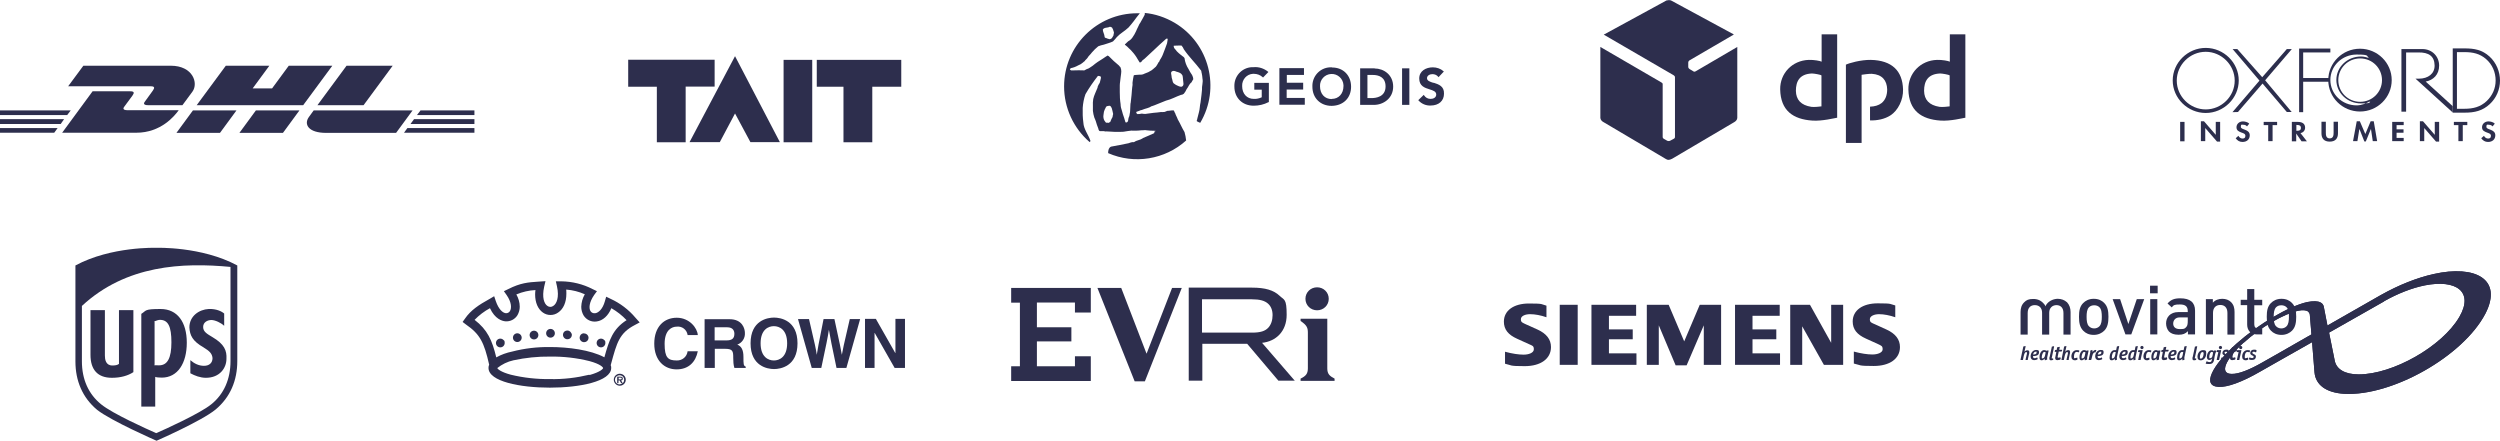 <?xml version="1.0" encoding="UTF-8"?> <svg xmlns="http://www.w3.org/2000/svg" id="Layer_2" data-name="Layer 2" version="1.1" viewBox="0 0 1544.5 272.2"><defs><style> .cls-1 { fill: #2d2e4d; } .cls-1, .cls-2, .cls-3 { stroke-width: 0px; } .cls-2, .cls-3 { fill: #2c2e4d; } .cls-3 { fill-rule: evenodd; } </style></defs><g><g><path class="cls-1" d="M51.5,40.6l-9.4,12.7h51c2.6,0,2.5,1,1.3,2.7-1.3,1.7-3.4,4.8-4.7,6.5-.7.9-1.9,2.5,2.1,2.5h20.9s3.4-4.6,6.2-8.4c3.8-5.2.3-16-13.4-16h-54Z"></path><path class="cls-1" d="M38.4,82l18.8-25.6h23.3c2.6,0,2.5,1,1.3,2.7-1.3,1.7-3.5,4.7-4.8,6.5-.7.9-1.9,2.5,2.1,2.5h31.3c-2.6,3.6-11,13.9-26.2,13.9h-45.9Z"></path><path class="cls-1" d="M146.1,68.2l-10.2,13.9h-26.9s10.2-13.9,10.2-13.9h26.9Z"></path></g><polygon class="cls-1" points="187.3 65 121.5 65 139.5 40.6 166.4 40.6 156.1 54.6 168.1 54.6 178.4 40.6 205.3 40.6 187.3 65"></polygon><path class="cls-1" d="M185,68.2l-10.2,13.9h-26.9s10.2-13.9,10.2-13.9h26.9Z"></path><polygon class="cls-1" points="0 73.6 39.6 73.6 37.5 76.6 0 76.6 0 73.6"></polygon><polygon class="cls-1" points="0 68.2 43.7 68.2 41.5 71.1 0 71.1 0 68.2"></polygon><polygon class="cls-1" points="0 79.1 35.6 79.1 33.5 82 0 82 0 79.1"></polygon><polygon class="cls-1" points="293.1 76.6 253.6 76.6 255.8 73.6 293.1 73.6 293.1 76.6"></polygon><polygon class="cls-1" points="293.1 82 249.6 82 251.7 79.1 293.1 79.1 293.1 82"></polygon><polygon class="cls-1" points="259.8 68.2 293.1 68.2 293.1 71.1 257.6 71.1 259.8 68.2"></polygon><g><path class="cls-1" d="M242.6,40.6l-18,24.4h-28.5s18-24.4,18-24.4h28.5Z"></path><path class="cls-1" d="M193.8,68.2s-2,2.7-2.9,4c-3.4,4.6-.4,9.9,10.6,9.9h43.2l10.2-13.9h-61.1Z"></path></g></g><path class="cls-1" d="M484.1,87.9h17.7v-50.9h-17.7v50.9ZM388.1,37v16.6h17.7v34.3h17.8v-34.4h17.9v-16.6h-53.5ZM504.6,37v16.6h16.5v34.3h0s17.8,0,17.8,0v-34.3h17.9v-16.6h-52.2ZM454.1,34.7l-28.1,53.1h18.7l9.4-17.7,9.5,17.7h18.2l-27.7-53.1Z"></path><g><path class="cls-2" d="M725.7,43.9h.2c.8.5,1.7.5,2.5.9,1,.3,1.8,1.1,2.2,2,.2.8.2,1.8.3,2.6,0,1.3,1,3.6-1,4.2-1,0-2-.4-2.9-.9-.5-.2-.9-.5-1.3-.8-1.5-.7-1.2-2.5-1.8-3.8,0-.9-.3-1.8-.4-2.7,0-.4,0-.8.3-1.1.5-.5,1.3-.6,1.9-.4M687.5,72c-.6,1-1.1,2-1.5,3.1,0,.3-.3.3-.5.4-.2.3-.5.4-.8.4-.5-.3-1.1.2-1.6-.3-.6-.7-1.1-1.5-1.3-2.4-.4-1.4.1-2.7.2-4.1.2-.9.6-1.6,1-2.4.2-.4.3-.8.7-1,.2-.2.4-.1.6-.2.6,0,1.3-.5,1.9.2.1.4.4.5.6,1,.4,1.2.6,2.4.9,3.7,0,.5-.3,1-.4,1.6M685.4,16.6c.5-.3,1.1.3,1.6.4.5.7.8,1.6,1,2.4.5.8-.1,1.6-.1,2.5-.3.6-.7,1.2-1,1.7-.6.3-1.1.9-1.8.5-.2,0-.7-.2-.8-.2-.6-.5-1.9-.2-1.9-1.3-.1-1.5-1-2.7-1.1-4.3.8-1.5,2.9-1,4.2-1.7M707.3,8.6c0,.3-.2.6-.3.9-.7,1.2-1.3,2.5-2,3.6-.3.6-.7,1.3-1.1,1.8-.1.5-1.6,3.1-2,4.3-.6,1.4-1.4,2.7-2.3,4-.7,1-1.6,1.8-2.6,2.3-.6.6-1.3,1.3-2,1.9-.2.3.2.4.3.5.8.6,1.6,1.3,2.2,2,.6.5,1.2,1.1,1.7,1.7.7.7,1.4,1.6,2,2.4.6.8,1.1,1.6,1.6,2.5.4.7.9,1.4,1.3,2.1.8.1,1.3-.7,1.6-1.2,1-.7,1.9-1.5,2.8-2.4,3.8-3.4,7-6.7,10.8-10,.5-.5,1-1,1.7-1.3.2.2.4.4.4.7-.1.8-.3,1.7-.4,2.4-.8,2.4-1.7,4.5-2.6,6.9-.2.6-.5,1.1-.8,1.7-.3.4-.5.8-.7,1.2-.4.4-.5,1.1-.8,1.6-.5.2-.5.8-.9,1.3-.3.6-.7,1.1-1.1,1.7-.7.7-2.6,2.2-2.6,2.2-1.4.9-2.8,1.6-4.4,2.1-.5.3-1.1.5-1.7.6-1.3,0-2.3.1-3.7.2-.4.1-1.2,0-1.3.4-.3,1.3-.5,2.7-.7,4.1,0,.5-.1,1,0,1.6-.2,1.1-.3,2.3-.4,3.4,0,.3-.4,5.2-.7,7.2-.1.3,0,.8-.2,1.1,0,1.4-.2,2.9-.2,4.2,0,1.3-.4,2.3-.5,3.4-.5,1-.7,2-.8,3.1-.2.3-.4.7-.8.8-.2,0-.3.1-.5.1-.3-.1-.3-.3-.4-.5-.4-1.6-1-3.2-1.5-4.7-.2-.5-.3-1.2-.5-1.8-.5-1.4-.9-2.9-.9-4.4-.4-2.4-.5-4.9-.5-7.3,0-1.4,0-2.9,0-4.3,0-1.4.4-3.1.5-4.7.1-1.6.7-3.6.3-5.2-.1-.7-.3-.6-.3-1,0-.4-.7-.7-1-1.3-2.2-1.8-4.3-3.7-6.3-5.8-.3-.1-.5-.3-.7-.4-1,.5-1.9,1.3-2.9,1.9-2.2,1.3-4.3,2.7-6.3,4.4-1.2.7-2.3,1.8-3.7,2.1-.5.3-1,.5-1.5.8-2.3-.1-4.6-.1-6.9,0-.4,0-.9,0-1.3,0-.3-.2-.5-.3-.7-.5,0-.4.3-.7.6-.9,1.6-.3,3.1-.9,4.5-1.7,1.1-.4,2.1-1,3-1.8.3-.3.6-.6,1-.8.4-.8,1.3-1.3,1.8-2.1.7-1.3,1.8-2,2.6-3.2,1.2-1.4,2.5-2.7,4-3.9,1.1-.4,2.2-.8,3.4-1,1.9-.7,3.9-1.1,5.7-2,.9-.8,1.6-1.8,2.4-2.7,2.1-2.3,4.8-3.6,7.2-5.9,1.1-1.2,2.3-2.7,3.3-4,.9-1.3,2.4-3.2,3.7-4.8h-1.6c-24.9,0-45.2,20.2-45.2,45.2,0,13.2,5.8,25.8,15.8,34.4.3-.3.5-.6.5-.7-1.3-4-4.2-7.2-4.4-11.4-.4-3-.5-6-.4-9,.2-2.9.7-5.7,1.7-8.5,2.3-4,4.9-7.7,7.7-11.3h.2c.5,0,1,.1,1.5.4.2.2,0,.5.2.7,0,0-.2,1-.3,1.3,0,.4-.4,1.3-.5,1.9-.5.7-1,1.6-1.3,2.5v.4c-.9,2.4-2.2,4.7-2.7,7.1-.2,1.4-.3,2.9-.2,4.3,0,1,0,2,0,3,.2,1.4.4,2.8.9,4.2.4.7.5,1.3.9,2.2.4,1.5.9,2.9,1.5,4.4.1.3.2,1.5,1,1.7.8,0,1.5,0,2.3,0,.7.2,1.4.3,2.1.2,3.4.3,6.8.4,10.2.2,1.6-.3,3.1-.5,4.8-.7,1.3.1,2.6,0,4,0,.8-.1,1.6-.2,2.3-.2,1,.1,2.3-.3,3.2,0,1.6.2,3.2.3,4.8.3s.2.3.2.4c-.5.2,0,.7-.4,1.1-2.3,1.1-4.6,2-6.9,3l-.2.2c-1.6,1.1-3.6,1.1-5.1,2.2-.4.2-.9.2-1.3.1-.8.2-1.6.4-2.3.7-3.6.7-7.2,1.5-10.8,2.1-.1,0-.9.5-1.1,1-.2.1-.1.4-.3.5-.3.8-.4,1.7-.4,2.5,16.2,7.1,35.1,4,48.2-7.8-.2-1.8-.5-3.5-1-5.2-1.6-2.6-2.6-5.2-4.2-7.9-.4-1.3-1.2-2.4-1.6-3.8-.4-.4-.5-1.3-.9-1.7-1.3-.1-2.6.3-4,.3-.5.3-1.2.5-1.8.7-.6-.1-1.3.2-1.9,0-1.2.2-4.2.5-4.6.5-1.3.2-2.6.3-3.8.5-.5,0-.8.2-1.5.2-.7,0-1.4-.1-2.1-.2-.9.2-1.8.3-2.7.3-.2-.2-.6-.4-.6-.7s-.3-.5,0-.7c.9-.2,1.6-.7,2.4-.9.2-.2,1.3-.2,1.3-.4,1.9-.8,4-1,5.7-2.2.5,0,1-.4,1.6-.5,2.5-.9,4.7-2,7.2-2.9,3.4-.8,6.2-2.5,9.4-3.6.6,0,1.2-.3,1.7-.7.7-.9,1.3-1.8,1.7-2.8,1.1-1.3,1.5-3.1,3-4.2.4-.6.6-1.3,1.1-1.9,0-.9-.3-1.8-.7-2.6-.8-1.2-1.6-2.4-2.2-3.7-1.3-2-2.2-4.3-2.5-6.8-.5-.9-1.5-1.2-2.2-2h-.1c-.5-.4-.9-.7-1.3-1.1-.8-.7-1.5-1.4-2.1-2.3-.6-.5-1-1.3-1-2.2,1.2-.2,2.3,0,3.4-.2.5.2,1-.1,1.5.1.6.7,1.1,1.5,1.4,2.3,3.2,4.7,7.1,8.4,10.4,12.8.6.4.3,1.3.6,1.8.3,1.2.4,2.4.5,3.5.5,2.4-.5,4.5-.3,6.9,0,0-.5,5.4-.9,7.8-.5,2-.4,4.1-1,6.1-.3,1.3-.7,2.6-1,3.9.1.5-.5.9-.3,1.6.7.4,1.3.7,2.1,1,12.7-21.4,5.6-49.1-15.8-61.8-5.8-3.4-12.1-5.5-18.5-6.1"></path><path class="cls-2" d="M885.6,51.2c-2.2-.7-4-1.3-4-2.9s1.7-2.5,3.3-2.5c1.4,0,2.7.5,3.6,1.6l.2.3,3.3-3.5-.2-.2c-1.8-1.6-4.2-2.4-6.6-2.4-4.2,0-8.4,2.2-8.4,6.9s3.5,5.8,6.4,6.7c2.2.7,4.1,1.3,4.1,3.2s-1.8,2.7-3.5,2.7-3.1-.8-4-2.2l-.2-.3-3.4,3.3.2.2c1.9,2.1,4.6,3.2,7.4,3.1,5.1,0,8.3-2.9,8.3-7.3.2-4.7-3.4-5.8-6.4-6.8M866.2,64.8h4.5v-22.6h-4.5v22.6ZM847.4,60.6h-2.6v-14.3h3.3c3.6,0,7.9,1.3,7.9,7.1,0,6.5-6,7.2-8.6,7.2M849.3,42.2h-9v22.6h8.5c5.8,0,11.9-4,11.9-11.3s-5.8-11.2-11.5-11.2M822.7,61.2c-4.3,0-7.2-3.2-7.2-7.9-.2-4,2.9-7.4,6.9-7.6,4-.2,7.4,2.9,7.6,6.9v.6c0,4.7-3,7.9-7.2,7.9M823,41.6h-.3c-6.3-.3-11.6,4.6-11.9,10.9v1.1c0,6.9,4.9,11.8,11.9,11.8,7.2-.1,12-4.9,12-11.8s-4.7-11.9-11.7-11.9M795,55.3h10.1v-4.2h-10.1v-4.8h10.6v-4.2h-15.2v22.6h15.7v-4.2h-11.2v-5.2ZM775,55.4h4.5v4.7c-1.5.7-3.2,1.1-4.9,1-4.3,0-7.2-3.2-7.2-7.9-.2-4,2.8-7.4,6.7-7.6h.5c2,0,4,.7,5.5,2.1l.2.2,3.3-3.4-.2-.2c-2.5-2-5.7-3.1-8.9-2.8-6.3-.3-11.6,4.6-11.9,10.9v1.1c0,6.9,4.9,11.8,11.9,11.8,3.2,0,6.3-.7,9.2-2.2h.2v-11.9h-9v4.1h0Z"></path></g><g><polygon class="cls-2" points="1439.7 32.4 1439.7 30 1420.4 30 1420.4 69.3 1422.9 69.3 1422.9 50.5 1439 50.5 1439 48.2 1422.9 48.2 1422.9 32.4 1439.7 32.4"></polygon><g><path class="cls-3" d="M1362.7,29.6c-11.1,0-20.4,9.1-20.4,20.1s9.3,20.1,20.4,20.1,20.4-9.1,20.4-20.1-9.3-20.1-20.4-20.1M1362.7,32c9.7,0,17.9,8.1,17.9,17.8s-8.1,17.8-17.9,17.8-17.9-8.1-17.9-17.8,8.1-17.8,17.9-17.8"></path><path class="cls-3" d="M1515.3,69.6h7.4c6.1,0,11-1.1,15.5-5.3,4.1-3.8,6.3-9.1,6.3-14.5s-2.2-11-6.5-14.9c-4.5-4.1-9.3-5-15.3-5h-7.4v39.8ZM1517.9,67.2v-35h4.7c5.1,0,9.4.9,13.3,4.3,3.9,3.4,5.9,8.2,5.9,13.2s-2,9.3-5.5,12.7c-3.9,3.7-8.4,4.8-13.8,4.8h-4.7Z"></path><path class="cls-2" d="M1496.5,30.3c6.1,0,10.4,4.6,10.4,10.2s-3.6,9-8.3,9.9l16.7,15.2v3.9l-23-20.9c.6,0,1.5,0,2.1,0,5.7,0,9.8-3.1,9.7-8.2-.1-5.7-3.6-8.1-10-8h-7.6v36.6h-2.9V30.3h12.7Z"></path><path class="cls-3" d="M1444.6,49.5c0-7.4,6-13.4,13.5-13.4s13.5,6,13.5,13.4-6,13.4-13.5,13.4-13.5-6-13.5-13.4M1464.3,62.5c-2.5,1.4-5.3,2.6-8.4,2.6-9,0-16.2-7-16.2-15.7s7.3-15.7,16.2-15.7,5.6,1.1,7.9,2.3c-1.6-.6-3.4-1.1-5.2-1.1-8.4,0-15.2,6.5-15.2,14.5s6.8,14.5,15.2,14.5,4.1-1,5.7-1.5M1438.4,49.5c0-10.7,8.8-19.4,19.6-19.4s19.6,8.7,19.6,19.4-8.8,19.4-19.6,19.4-19.6-8.7-19.6-19.4"></path><polygon class="cls-2" points="1395.9 49.8 1379.2 69.3 1382.6 69.2 1397.8 51.6 1412.8 69.2 1415.8 69.2 1399.4 49.6 1415.9 30.3 1412.8 30.3 1397.6 47.7 1382.2 30.3 1379.3 30.3 1395.9 49.8"></polygon><rect class="cls-2" x="1346.9" y="75.3" width="2.7" height="12"></rect><polygon class="cls-2" points="1359.7 87.2 1362.4 87.2 1362.4 79.1 1362.4 79.1 1369.7 87.5 1371.6 87.5 1371.6 75.3 1368.9 75.3 1368.9 83.3 1368.9 83.3 1361.6 74.9 1359.7 74.9 1359.7 87.2"></polygon><path class="cls-2" d="M1389.5,76.3c-.8-.8-2.5-1.3-3.8-1.3-2.3,0-4,1.6-4,3.6s1.3,2.6,3.1,3.3c1.1.4,2.4.7,2.4,2s-.7,1.7-1.8,1.7-2.1-.8-2.5-1.7l-1.7,1.5c1,1.4,2.3,2.3,4.2,2.3,2.8,0,4.5-1.7,4.5-4.1,0-4-5.5-3.2-5.5-5.2s.8-1.3,1.7-1.3,1.6.4,2.1,1l1.3-1.6Z"></path><polygon class="cls-2" points="1404 77.3 1406.8 77.3 1406.8 75.3 1398.5 75.3 1398.5 77.3 1401.3 77.3 1401.3 87.2 1404 87.2 1404 77.3"></polygon><path class="cls-3" d="M1421.3,82.2c1.8-.3,2.8-1.8,2.8-3.3,0-2.6-1.9-3.6-4.6-3.6h-3.6v12h2.7v-4.8h0l3.3,4.8h3.3l-3.9-5ZM1418.6,77.2h.4c1.4,0,2.5.3,2.5,1.8s-1,1.8-2.5,1.8h-.3v-3.6Z"></path><path class="cls-2" d="M1434.2,82.4c0,2.9,1.4,5.1,5.1,5.1s5.1-2.2,5.1-5.1v-7.2h-2.7v6.7c0,1.5-.1,3.6-2.4,3.6s-2.4-2.1-2.4-3.6v-6.7h-2.7v7.2Z"></path><polygon class="cls-2" points="1465.9 87.2 1468.6 87.2 1466.5 74.9 1464.6 74.9 1461.3 82.8 1457.9 74.9 1456 74.9 1453.7 87.2 1456.4 87.2 1457.6 79.8 1457.7 79.8 1460.7 87.4 1461.6 87.4 1464.7 79.8 1464.8 79.8 1465.9 87.2"></polygon><polygon class="cls-2" points="1485 77.3 1485 75.3 1477.9 75.3 1477.9 87.2 1485 87.2 1485 85.2 1480.6 85.2 1480.6 82 1484.9 82 1484.9 79.9 1480.6 79.9 1480.6 77.3 1485 77.3"></polygon><polygon class="cls-2" points="1495 87.2 1497.7 87.2 1497.7 79.1 1497.7 79.1 1505 87.5 1506.9 87.5 1506.9 75.3 1504.2 75.3 1504.2 83.3 1504.2 83.3 1496.9 74.9 1495 74.9 1495 87.2"></polygon><polygon class="cls-2" points="1521.5 77.3 1524.3 77.3 1524.3 75.3 1516 75.3 1516 77.3 1518.8 77.3 1518.8 87.2 1521.5 87.2 1521.5 77.3"></polygon><path class="cls-2" d="M1541.2,76.3c-.8-.8-2.5-1.3-3.8-1.3-2.3,0-4,1.6-4,3.6s1.3,2.6,3.1,3.3c1.1.4,2.4.7,2.4,2s-.7,1.7-1.8,1.7-2.1-.8-2.5-1.7l-1.7,1.5c1,1.4,2.3,2.3,4.2,2.3,2.8,0,4.5-1.7,4.5-4.1,0-4-5.5-3.2-5.5-5.2s.8-1.3,1.7-1.3,1.6.4,2.1,1l1.3-1.6Z"></path></g></g><g><path class="cls-1" d="M50.6,223.2c0,11.2,4.1,20.3,11.9,26.6,7.1,5.8,28.1,15.2,34,17.8,5.8-2.5,27.1-12.2,34-17.8,7.9-6.3,11.9-15.7,11.9-26.6v-58.3c-29.4-2.8-64.4-1.3-91.8,24.1v34.2ZM96.5,272.2s-27.9-12.2-36.5-19c-9.1-7.6-13.4-18-13.4-29.9v-59.3c22.1-11.9,50-10.9,50-10.9,0,0,27.9-1,50,10.9v59.1c0,11.9-4.3,22.3-13.4,29.9-8.6,7.1-36.5,19.3-36.5,19.3"></path><path class="cls-1" d="M69.2,233.4c5.3,0,9.9-1.3,13.2-3.5v-38.3h-8.9v33.2c-1,.8-2.3,1-4.1,1-4.1,0-4.6-3.8-4.6-6.1v-28.1h-8.9v27.6c0,9.4,4.6,14.2,13.2,14.2M95.8,198.4c.8-.3,2-.8,3-.8,5.1,0,7.1,4.1,7.1,13.9s-2.5,14.2-7.6,14.2-2.3-.3-2.8-.5v-26.9h.3ZM95.8,232.8c.8.3,2,.5,4.1.5,9.9,0,15.5-8.9,15.5-21.6s-5.8-20.8-16.2-20.8-8.6,1-11.9,3v57.3h8.6v-18.5ZM125.7,214.6c3.8,2.3,5.3,3.8,5.6,6.6,0,3-2,4.8-5.3,4.8s-6.1-1.5-8.4-3.5v8.1c2.8,1.5,6.1,2.8,9.6,2.8,8.6,0,12.7-6.1,12.7-11.7.3-5.1-1.3-9.1-8.6-13.4-3.3-2-5.8-3.3-5.8-6.3s2.8-4.3,5.1-4.3,6.1,1.8,7.9,3.6v-7.6c-1.5-1.3-4.8-3-9.6-2.8-5.8.3-11.9,4.3-11.9,11.4.3,4.8,1.8,8.4,8.9,12.4"></path></g><g><g><path class="cls-1" d="M382.9,237.5c-1.1,0-2.2-.6-2.7-1.7s-.3-2.3.5-3.1c.8-.8,2-1.1,3.1-.7,1.1.4,1.8,1.4,1.8,2.6,0,.7-.2,1.4-.7,1.9s-1.1.8-1.8.9h-.2M382.9,238.3c2,0,3.7-1.6,3.7-3.7,0-2-1.6-3.7-3.7-3.7-2,0-3.7,1.6-3.7,3.7,0,1,.4,1.9,1.1,2.6.7.7,1.6,1.1,2.6,1.1M383.7,235c.3,0,.6,0,.8-.3.2-.2.3-.5.3-.8,0-.8-.5-1.2-1.6-1.2h-1.9v4h.8v-1.7h.7l.9,1.7h1l-1-1.7ZM382.2,234.4v-1.1h.9c.4,0,1,0,1,.5s-.3.6-.8.6h-1.1Z"></path><path class="cls-1" d="M392.6,196.3c-4.2-5-9.5-9-15.4-11.7l-2.7-1.3-.8,2.8c-1.4,5-4,7.1-5.9,7.4-1.2.2-2.4-.3-3-1.3-1-1.7-1-5.2,2.3-10l1.7-2.3-2.7-1.3c-6-3.1-12.6-4.7-19.4-4.8h-3.3c0-.1.7,3.1.7,3.1,1.5,6.8-.2,10.8-2.3,12.1-1.1.8-2.5.8-3.6,0-2-1.3-3.5-5.2-2-11.9l.8-3.4-4.4.3c-6.3.4-11.1.8-18.6,4.6l-2.7,1.3,1.7,2.4c3.1,4.5,3.1,8,2.1,9.8-.5.9-1.5,1.5-2.6,1.4-1.9-.2-4.4-2.3-6.2-7.5l-1-3-2.7,1.6c-6.9,3.8-11.8,7.1-15.3,12.2l-1.5,2.1,2.1,1.6c8.7,6,11.2,11.1,14.3,24.8-.3.6-.4,1.3-.4,2,0,8.4,19.6,12.2,37.9,12.2s37.9-3.8,37.9-12.2c0-.6,0-1.1-.3-1.7l.3-1.1c3.5-12.8,5-18.7,14.6-23.7l3-1.6-2.7-3ZM364.1,231.5c-7.9,1.9-16.1,2.9-24.3,2.7-8.2.1-16.3-.8-24.2-2.7-6.3-1.7-8.1-3.5-8.4-4.1,2.9-2.3,6.3-4,10-4.8,7.4-1.6,15.1-2.4,22.7-2.3,8.2-.1,16.3.8,24.3,2.8,7,1.9,8.4,3.9,8.4,4.3s-1.6,2.4-8.4,4.3M373.3,220.7c-8.4-4.5-22.3-6.3-33.4-6.3-7.9-.1-15.8.8-23.5,2.8-3.4.7-6.8,1.9-9.8,3.6-2.6-10.7-5.4-17-13.4-23.2,2.8-2.9,6-5.3,9.5-7.2,3.1,6.7,7.5,7.9,9.4,8.1,3.1.3,6-1.2,7.6-3.8.9-1.6,1.4-3.4,1.4-5.2,0-2.7-.8-5.3-2.1-7.6,3.8-1.6,7.8-2.5,11.8-2.7-.1.9-.2,1.8-.2,2.7,0,5,1.7,9,4.8,11.2,2.8,2,6.6,2,9.4,0,3.3-2.2,5.1-6.4,5.1-11.6,0-.9,0-1.7-.1-2.6,4,.3,7.9,1.3,11.5,2.9-1.4,2.4-2.1,5-2.2,7.7,0,1.9.5,3.7,1.4,5.3,1.7,2.8,4.9,4.3,8.1,3.8,3.9-.5,7.2-3.6,9.1-8.2,3.5,2,6.7,4.5,9.4,7.4-8.5,5.4-10.8,12.4-13.7,22.9"></path><path class="cls-1" d="M340.1,203.2c-1.5,0-2.7,1.2-2.7,2.7,0,1.5,1.2,2.7,2.7,2.7,1.5,0,2.7-1.2,2.7-2.7,0-1.5-1.2-2.7-2.7-2.7"></path><path class="cls-1" d="M329.9,204.3c-1.5,0-2.7,1.2-2.7,2.7s1.2,2.7,2.7,2.7,2.7-1.2,2.7-2.7-1.2-2.7-2.7-2.7"></path><path class="cls-1" d="M350.5,204.2c-1.1,0-2.1.6-2.5,1.6-.4,1-.2,2.2.6,3,.8.8,1.9,1,3,.6,1-.4,1.7-1.4,1.7-2.5s-1.2-2.7-2.7-2.7"></path><path class="cls-1" d="M319.6,205.9c-1.5,0-2.7,1.2-2.7,2.7,0,1.5,1.2,2.7,2.7,2.7,1.5,0,2.7-1.2,2.7-2.7,0-.7-.3-1.4-.8-1.9-.5-.5-1.2-.8-1.9-.8"></path><path class="cls-1" d="M309.1,209.2c-1.5,0-2.7,1.2-2.7,2.7,0,1.5,1.2,2.7,2.7,2.7,1.5,0,2.7-1.2,2.7-2.7s-.3-1.4-.8-1.9c-.5-.5-1.2-.8-1.9-.8"></path><path class="cls-1" d="M360.8,205.9c-1.1,0-2.1.6-2.5,1.7-.4,1-.2,2.2.6,3,.8.8,1.9,1,3,.6,1-.4,1.7-1.4,1.7-2.5,0-.7-.3-1.4-.8-1.9-.5-.5-1.2-.8-1.9-.8"></path><path class="cls-1" d="M371.3,209.2c-1.5,0-2.7,1.2-2.7,2.7,0,1.5,1.2,2.7,2.7,2.7,1.5,0,2.7-1.2,2.7-2.7s-.3-1.4-.8-1.9c-.5-.5-1.2-.8-1.9-.8"></path><path class="cls-1" d="M424.8,206.9c-.5-3.2-3.4-5.5-6.7-5.1-3,0-7.5,2-7.5,10.6s2.1,10.3,7.5,10.3c3.4.1,6.3-2.3,6.7-5.7h6.3c-1.3,6.6-5.6,11.2-13.1,11.2s-13.8-5.4-13.8-15.9,6.1-16,13.9-16,12.7,6.3,13,10.7h-6.3Z"></path><path class="cls-1" d="M441.5,210.3v-8.1h7.8c3.7,0,4.4,2.4,4.4,4,0,3-1.6,4.1-4.9,4.1h-7.4ZM435.3,227.3h6.3v-11.8h6.5c4.7,0,4.9,1.6,4.9,5.7,0,2.1.1,4.1.7,6.1h7v-.8c-1.4-.5-1.4-1.6-1.4-6s-1.3-6.6-3.8-7.6c3-1.1,4.9-4,4.7-7.2,0-2.6-1.5-8.5-9.5-8.5h-15.4v30.2Z"></path><path class="cls-1" d="M469.9,212.1c0-8.5,4.8-10.6,8.2-10.6s8.2,2.1,8.2,10.6-4.8,10.6-8.2,10.6-8.2-2.1-8.2-10.6M463.7,212.1c0,14.2,10.5,15.9,14.5,15.9s14.5-1.7,14.5-15.9-10.5-15.9-14.5-15.9-14.5,1.7-14.5,15.9"></path><path class="cls-1" d="M493.1,197.1h6.7c3.9,16.6,4.3,18.6,4.8,22.1.5-3.1,1-6.3,4.2-22.1h6.7c3.6,16.6,3.9,18.1,4.6,22.1.5-2.8,1-5.5,4.9-22.1h6.4l-8.5,30.2h-6.1c-3.1-14.8-3.7-17.8-4.7-23.6h0c-.9,5.8-1.4,8-4.7,23.6h-5.9l-8.5-30.2Z"></path></g><polygon class="cls-1" points="553.2 197 559.1 197 559.1 227.3 552.7 227.3 540.4 205.7 540.3 205.7 540.3 227.3 534.4 227.3 534.4 197 541.1 197 553.1 218.1 553.2 218.1 553.2 197"></polygon></g><path class="cls-1" d="M820,227.6c0,3.4,1.4,4.7,4.5,6.3v1.4h-21v-1.4c3.1-1.5,4.5-2.9,4.5-6.3v-22c0-3-.5-4.6-4.5-7.3v-1.4h16.5v30.7ZM800,235.3l-20.3-23.5c8.6-.9,15.2-7.1,15.2-17.3s-1.5-9-4.4-11.8c-3.6-3.4-8.8-5-17-5h-39.1v57.5h8.4v-22.8h27.7l19.3,22.8h10.3ZM742.6,205.5v-20.6h30.7c5.1,0,8.1.9,10.1,2.7,1.8,1.6,2.8,4,2.8,7.1s-.9,5.9-2.7,7.8c-1.9,2-4.7,3-10,3h-30.9ZM708.4,218.4l15.7-40.5h6l-22.8,57.7h-6.3l-23-57.7h14.7l15.6,40.5ZM673.9,177.9v15.2h-9.8v-6.2h-23.5v15.3h21.3v8.7h-21.3v15.4h23.5v-6.2h9.8v15.3h-49.2v-9.1h5.4v-39.3h-5.4v-9.1h49.2ZM813.7,177.5c4,0,7.2,3.1,7.2,7.1s-3.2,7.1-7.2,7.1-7.2-3.1-7.2-7.1,3.2-7.1,7.2-7.1"></path><g><g><path class="cls-1" d="M1471,182.2c0,0-16,9.2-33.1,18.9-1.2-6.2-2.3-11.8-2.3-11.8-.3-1.1-.9-1.9-1.9-2.4-1.8-1-4.6-1-8.3-.3-11.5,2.6-30.1,13.6-43.7,25.7-15.2,13.6-21.5,26.1-11.2,26.7,5.5.4,14.7-3,25.8-9.4-.1,0,15.2-8.6,32.1-18.2.7,8.9,1.5,18.7,1.5,18.7.7,7.5,6.9,12.5,18.4,13.2,29.4,1.6,73.5-23.2,87.2-49.6,10.9-21.2-6.3-30.2-32-24.4-10.4,2.3-21.8,6.9-32.3,12.8M1386.2,211.7c10.4-9.5,24.9-17.9,33.6-19.7,2.8-.6,4.8-.4,6.1.4.6.6,1,1.2,1.1,2,0,0,.4,5.4,1,12.2-16.1,9.3-30.3,17.3-30.3,17.3-8,4.6-14.7,7.2-18.9,7.1-8,0-3.9-9.1,7.4-19.4M1472.9,186.1c8.3-4.7,17.2-8.2,25.2-9.8,19.2-3.8,30.4,3.8,21.3,19.5-10.7,18.3-41.1,35.5-62.2,35.5-8.7,0-13.8-3.3-14.8-8.5,0,0-1.9-9.6-3.5-17.3,17.6-10,34-19.3,34-19.3"></path><path class="cls-1" d="M1471,182.2c0,0-16,9.2-33.1,18.9-1.2-6.2-2.3-11.8-2.3-11.8-.3-1.1-.9-1.9-1.9-2.4-1.8-1-4.6-1-8.3-.3-11.5,2.6-30.1,13.6-43.7,25.7-15.2,13.6-21.5,26.1-11.2,26.7,5.5.4,14.7-3,25.8-9.4-.1,0,15.2-8.6,32.1-18.2.7,8.9,1.5,18.7,1.5,18.7.7,7.5,6.9,12.5,18.4,13.2,29.4,1.6,73.5-23.2,87.2-49.6,10.9-21.2-6.3-30.2-32-24.4-10.4,2.3-21.8,6.9-32.3,12.8M1386.2,211.7c10.4-9.5,24.9-17.9,33.6-19.7,2.8-.6,4.8-.4,6.1.4.6.6,1,1.2,1.1,2,0,0,.4,5.4,1,12.2-16.1,9.3-30.3,17.3-30.3,17.3-8,4.6-14.7,7.2-18.9,7.1-8,0-3.9-9.1,7.4-19.4M1472.9,186.1c8.3-4.7,17.2-8.2,25.2-9.8,19.2-3.8,30.4,3.8,21.3,19.5-10.7,18.3-41.1,35.5-62.2,35.5-8.7,0-13.8-3.3-14.8-8.5,0,0-1.9-9.6-3.5-17.3,17.6-10,34-19.3,34-19.3"></path><path class="cls-1" d="M1276.8,186.6c-1.3-1.2-3.3-2-5.5-2s-5.1,1-6.8,3.2c-.4.6-.4.5-.8,1.5h0c0-.5-.8-1.4-.8-1.4-1.8-2.2-3.9-3.2-6.8-3.2s-4.2.7-5.5,2c-1.7,1.6-2.3,3.7-2.3,6.1v13.9h4.4v-13.3c0-3.4,1.9-4.9,4.4-4.9s4.5,1.5,4.5,4.7v13.5h4.4v-13.5c0-3.2,2.2-4.7,4.5-4.7s4.3,1.4,4.3,4.9v13.3h4.4v-13.9c0-2.4-.7-4.5-2.3-6.2"></path><path class="cls-1" d="M1297,189.8c-.8-.8-1.9-1.2-3.2-1.2s-2.4.4-3.2,1.2c-1.3,1.3-1.5,3.6-1.5,5.9s.2,4.7,1.5,5.9c.8.8,1.9,1.3,3.2,1.3s2.4-.5,3.2-1.3c1.3-1.3,1.5-3.6,1.5-5.9s-.2-4.7-1.5-5.9M1300,204.3c-1.4,1.4-3.6,2.6-6.5,2.6s-5.1-1.1-6.5-2.6c-2.1-2.2-2.6-4.9-2.6-8.6s.5-6.4,2.6-8.5c1.4-1.4,3.5-2.6,6.5-2.6s5.1,1.1,6.5,2.6c2.1,2.1,2.6,4.9,2.6,8.5s-.5,6.5-2.6,8.6"></path></g><polygon class="cls-1" points="1316.7 206.6 1313.1 206.6 1305.2 184.8 1309.8 184.8 1314.9 200.2 1320.1 184.8 1324.7 184.8 1316.7 206.6"></polygon><path class="cls-1" d="M1328.4,184.8h4.4v21.8h-4.4v-21.8ZM1328.3,176.5h4.7v4.7h-4.7v-4.7Z"></path><g><path class="cls-1" d="M1351.6,196.1h-5.1c-2.6,0-3.9,1.9-3.9,3.8s1.2,3.4,4,3.4,3-.1,4.1-1.3c.8-.8.9-2.3.9-3.8v-2.1ZM1351.7,206.6v-2c-1.6,1.6-3.1,2.2-5.8,2.2s-4.6-.7-5.9-2c-1.1-1.2-1.8-3.1-1.8-5,0-3.7,2.5-7,7.6-7h5.8v-.6c0-2.8-1.4-4.1-4.8-4.1s-3.9.3-5.1,1.8l-2.6-2.4c2.1-2.4,4.2-3.2,7.9-3.2,6,0,9.1,2.5,9.1,7.6v14.7h-4.3Z"></path><path class="cls-1" d="M1376.1,206.6v-13.3c0-3.4-1.9-4.9-4.4-4.9s-4.5,1.5-4.5,4.9v13.3h-4.4v-21.8h4.3v2.2c1.5-1.7,3.6-2.4,5.8-2.4s4.1.7,5.4,2c1.7,1.7,2.2,3.7,2.2,6.2v13.9h-4.3Z"></path><path class="cls-1" d="M1394.2,206.6c-4.1,0-5.9-2.9-5.9-6.1v-12h-4v-3.3h4v-6.6h4.4v6.6h4.9v3.4h-4.9v11.8c0,1.6.8,2.5,2.4,2.5h2.5v3.7h-3.3Z"></path><path class="cls-1" d="M1412.6,189.8c-.8-.8-1.9-1.2-3.2-1.2s-2.4.4-3.2,1.2c-1.3,1.3-1.5,3.6-1.5,5.9s.2,4.7,1.5,5.9c.8.8,1.9,1.3,3.2,1.3s2.4-.5,3.2-1.3c1.3-1.3,1.5-3.6,1.5-5.9s-.2-4.7-1.5-5.9M1416,204.3c-1.4,1.4-3.6,2.6-6.5,2.6s-5.1-1.1-6.5-2.6c-2.1-2.2-2.6-4.9-2.6-8.6s.5-6.4,2.6-8.5c1.4-1.4,3.5-2.6,6.5-2.6s5.1,1.1,6.5,2.6c2.1,2.1,2.6,4.9,2.6,8.5s-.5,6.5-2.6,8.6"></path><path class="cls-1" d="M1252.9,222.2c0,.2,0,.2-.2.2h-1.1c-.1,0-.2,0-.2-.1v-.2l.8-3.4c0-.3.1-.5.1-.7s-.2-.5-.5-.5c-.9,0-1.3,1.5-1.5,2.3l-.5,2.4c0,.2,0,.2-.2.2h-1.1c-.1,0-.2,0-.2-.1v-.2l1.7-7.9c0-.1,0-.2.2-.2l1-.2c0,0,.2,0,.2,0,0,0,0,0,0,.2s0,.2,0,.2l-.7,3.1c.3-.3.9-.9,1.8-.9s1.2.4,1.2,1.2,0,.6-.1.9l-.9,3.8Z"></path><path class="cls-1" d="M1256.1,219c.5,0,2.1,0,2.1-1.1s-.2-.6-.6-.6c-1.1,0-1.4,1.2-1.6,1.7M1258.9,221.7c0,0,0,0,0,.1,0,.2-1.1.7-2.3.7s-2.1-.9-2.1-2.2c0-2.4,1.6-4.1,3.4-4.1s1.8.6,1.8,1.6c0,2.2-3,2.2-3.7,2.2,0,.4-.1,1.3,1,1.3s1.3-.5,1.5-.5,0,0,.1.1l.3.8Z"></path><path class="cls-1" d="M1263.9,217.8c-.2-.2-.5-.4-.9-.4-1,0-1.6,2.1-1.6,3.3s.2.7.5.7c.9,0,1.3-.9,1.5-1.7l.4-2ZM1263.6,222.6c0,0-.1,0-.2,0-.2,0-.2-.5-.2-1.1-.3.3-.9,1.1-1.9,1.1s-1.3-.7-1.3-2c0-2.4,1.3-4.3,2.8-4.3s1.1.5,1.3.6l.2-.3c0-.1.1-.1.2-.1h.9c.1,0,.2,0,.2.1v.2l-.8,3.7c0,.3-.1.7-.1.8,0,.3.1.6.1.7s-.1.1-.2.2l-1,.3Z"></path><path class="cls-1" d="M1268.4,222.1h0c0,.3-.7.5-1.2.5-.7,0-1.1-.2-1.1-1s0-.8.2-1.2l1.3-6.1c0-.1,0-.2.2-.2l1-.2c0,0,.2,0,.2,0,0,0,0,0,0,.1s0,.2,0,.3l-1.3,6.2c0,.3-.2.6-.2.7s.1.3.3.3.4-.1.5-.1,0,0,.1.1l.2.8Z"></path><path class="cls-1" d="M1273,221.9h0c0,.3-1.1.6-1.9.6s-1.4-.3-1.4-1.2,0-.5.1-.8l.6-3.1h-.8c-.1,0-.2,0-.2-.1v-.2l.2-.7c0-.1,0-.2.2-.2h.8l.3-1.5c0-.1.1-.1.2-.2l1.1-.2h.2c0,0,.1,0,.1.1v.2l-.3,1.5h1.6c.1,0,.2,0,.2.1s0,.1,0,.2l-.3.7q0,.1-.2.1h-1.6l-.6,2.8c0,.2-.1.4-.1.6,0,.3.2.4.5.4.5,0,1-.3,1.1-.3s0,0,.1.1l.2.8Z"></path><path class="cls-1" d="M1278.2,222.2c0,.2,0,.2-.2.2h-1.1c-.1,0-.2,0-.2-.1v-.2l.8-3.4c0-.3.1-.5.1-.7s-.2-.5-.5-.5c-.9,0-1.3,1.5-1.5,2.3l-.5,2.4c0,.2,0,.2-.2.2h-1.1c-.1,0-.2,0-.2-.1v-.2l1.6-7.9c0-.1,0-.2.2-.2l1-.2c0,0,.2,0,.2,0,0,0,0,0,0,.2s0,.2,0,.2l-.7,3.1c.3-.3.8-1,1.8-1s1.2.4,1.2,1.2,0,.6-.1.9l-.8,3.8Z"></path><path class="cls-1" d="M1283.5,221.9c0,0,0,0,0,.1,0,.2-.9.6-1.6.6-1.3,0-2.2-.8-2.2-2.3,0-2.4,1.5-4,3.3-4s1.6.4,1.6.5,0,.1,0,.2l-.5.7q0,0-.1,0c-.1,0-.3-.3-1-.3-1.1,0-1.7,1.3-1.7,2.9s.3.9.9.9.9-.3,1-.3.1,0,.1,0l.2.9Z"></path><path class="cls-1" d="M1288.5,217.8c-.2-.2-.5-.4-.9-.4-1,0-1.6,2.1-1.6,3.3s.2.7.5.7c.9,0,1.3-.9,1.5-1.7l.4-2ZM1288.3,222.6c0,0-.1,0-.2,0-.2,0-.2-.5-.2-1.1-.3.3-.9,1.1-1.9,1.1s-1.3-.7-1.3-2c0-2.4,1.3-4.3,2.8-4.3s1.1.5,1.3.6l.2-.3c0-.1.1-.1.2-.1h.9c.1,0,.2,0,.2.1v.2l-.8,3.7c0,.3-.1.7-.1.8,0,.3.1.6.1.7s-.1.1-.2.2l-1,.3Z"></path><path class="cls-1" d="M1291.9,222.2q0,.2-.2.2h-1.1c-.1,0-.2,0-.2-.1v-.2l.8-3.6c0-.3.2-.6.2-1s-.1-.5-.1-.7.1-.1.2-.2l.9-.4c0,0,0,0,.1,0,.2,0,.3.5.3,1.2.3-.4.9-1.2,1.9-1.2s.4,0,.4.2h0c0,.1-.5,1.3-.5,1.3h0c-.1,0-.2,0-.4,0-.9,0-1.4,1.3-1.6,2.2l-.6,2.4Z"></path><path class="cls-1" d="M1296.1,219c.5,0,2.1,0,2.1-1.1s-.2-.6-.6-.6c-1.1,0-1.4,1.2-1.6,1.7M1298.8,221.7c0,0,0,0,0,.1,0,.2-1.1.7-2.3.7s-2.1-.9-2.1-2.2c0-2.4,1.6-4.1,3.4-4.1s1.8.6,1.8,1.6c0,2.2-3,2.2-3.7,2.2,0,.4-.1,1.3,1,1.3s1.3-.5,1.5-.5,0,0,.1.1l.3.8Z"></path><path class="cls-1" d="M1307.2,217.6c-.1,0-.4-.2-.8-.2-1.2,0-1.7,1.9-1.7,3.2s.2.8.6.8c.7,0,1.2-.9,1.4-1.8l.4-2ZM1306.9,222.6c0,0-.1,0-.2,0-.2,0-.2-.5-.2-1.1-.3.4-.8,1.1-1.9,1.1s-1.3-.6-1.3-1.8c0-1.9,1-4.5,3-4.5s.8.2,1,.3l.5-2.4c0-.1,0-.2.2-.2l1-.2c0,0,.2,0,.2,0,0,0,0,0,0,.2s0,.2,0,.2l-1.4,6.6c0,.3,0,.5,0,.6,0,.3.1.6.1.7s-.1.1-.2.2l-.9.3Z"></path><path class="cls-1" d="M1311,219c.5,0,2.1,0,2.1-1.1s-.2-.6-.6-.6c-1.1,0-1.4,1.2-1.6,1.7M1313.7,221.7c0,0,0,0,0,.1,0,.2-1.1.7-2.3.7s-2.1-.9-2.1-2.2c0-2.4,1.6-4.1,3.4-4.1s1.8.6,1.8,1.6c0,2.2-3,2.2-3.7,2.2,0,.4-.1,1.3,1,1.3s1.3-.5,1.5-.5,0,0,.1.1l.3.8Z"></path><path class="cls-1" d="M1318.7,217.6c-.1,0-.4-.2-.8-.2-1.2,0-1.7,1.9-1.7,3.2s.2.8.6.8c.7,0,1.2-.9,1.4-1.8l.4-2ZM1318.4,222.6c0,0-.1,0-.2,0-.2,0-.2-.5-.2-1.1-.3.4-.8,1.1-1.9,1.1s-1.3-.6-1.3-1.8c0-1.9,1-4.5,3-4.5s.8.2,1,.3l.5-2.4c0-.1,0-.2.2-.2l1-.2c0,0,.2,0,.2,0,0,0,0,0,0,.2s0,.2,0,.2l-1.4,6.6c0,.3,0,.5,0,.6,0,.3.1.6.1.7s-.1.1-.2.2l-.9.3Z"></path><path class="cls-1" d="M1323.3,215.7c-.5,0-1-.4-1-1s.5-1,1-1,1,.4,1,1-.5,1-1,1M1322.5,222.2c0,.2,0,.2-.2.2h-1.1c-.1,0-.2,0-.2-.1v-.2l1-4.6h-.9c-.1,0-.2,0-.2-.1v-.2l.2-.7c0-.2,0-.2.2-.2h2.2c.1,0,.2,0,.2.1v.2l-1.2,5.5Z"></path><path class="cls-1" d="M1328,221.9c0,0,0,0,0,.1,0,.2-.9.6-1.6.6-1.3,0-2.2-.8-2.2-2.3,0-2.4,1.5-4,3.3-4s1.6.4,1.6.5,0,.1,0,.2l-.5.7q0,0-.1,0c-.1,0-.3-.3-1-.3-1.1,0-1.7,1.3-1.7,2.9s.3.9.9.9.9-.3,1-.3.1,0,.1,0l.2.9Z"></path><path class="cls-1" d="M1332.9,217.8c-.2-.2-.5-.4-.9-.4-1,0-1.6,2.1-1.6,3.3s.2.7.5.7c.9,0,1.3-.9,1.5-1.7l.4-2ZM1332.7,222.6c0,0-.1,0-.2,0-.2,0-.2-.5-.2-1.1-.3.3-.9,1.1-1.9,1.1s-1.3-.7-1.3-2c0-2.4,1.3-4.3,2.8-4.3s1.1.5,1.3.6l.2-.3c0-.1.1-.1.2-.1h.9c.1,0,.2,0,.2.1v.2l-.8,3.7c0,.3-.1.7-.1.8,0,.3.1.6.1.7s-.1.1-.2.2l-1,.3Z"></path><path class="cls-1" d="M1338.8,221.9h0c0,.3-1.1.6-1.9.6s-1.4-.3-1.4-1.2,0-.5.1-.8l.6-3.1h-.8c-.1,0-.2,0-.2-.1v-.2l.2-.7c0-.1,0-.2.2-.2h.8l.3-1.5c0-.1.1-.1.2-.2l1.1-.2h.2c0,0,.1,0,.1.1v.2l-.3,1.5h1.6c.1,0,.2,0,.2.1s0,.1,0,.2l-.3.7q0,.1-.2.1h-1.6l-.6,2.8c0,.2-.1.4-.1.6,0,.3.2.4.5.4.5,0,1-.3,1.1-.3s0,0,.1.1l.2.8Z"></path><path class="cls-1" d="M1341.2,219c.5,0,2.1,0,2.1-1.1s-.2-.6-.6-.6c-1.1,0-1.4,1.2-1.6,1.7M1343.9,221.7c0,0,0,0,0,.1,0,.2-1.1.7-2.3.7s-2.1-.9-2.1-2.2c0-2.4,1.6-4.1,3.4-4.1s1.8.6,1.8,1.6c0,2.2-3,2.2-3.7,2.2,0,.4-.1,1.3,1,1.3s1.3-.5,1.5-.5,0,0,.1.1l.3.8Z"></path><path class="cls-1" d="M1348.9,217.6c-.1,0-.4-.2-.8-.2-1.2,0-1.7,1.9-1.7,3.2s.2.8.6.8c.7,0,1.2-.9,1.4-1.8l.4-2ZM1348.6,222.6c0,0-.1,0-.2,0-.2,0-.2-.5-.2-1.1-.3.4-.8,1.1-1.9,1.1s-1.3-.6-1.3-1.8c0-1.9,1-4.5,3-4.5s.8.2,1,.3l.5-2.4c0-.1,0-.2.2-.2l1-.2c0,0,.2,0,.2,0,0,0,0,0,0,.2s0,.2,0,.2l-1.4,6.6c0,.3,0,.5,0,.6,0,.3.1.6.1.7s-.1.1-.2.2l-.9.3Z"></path><path class="cls-1" d="M1356.8,222.1h0c0,.3-.7.5-1.2.5-.7,0-1.1-.2-1.1-1s0-.8.2-1.2l1.3-6.1c0-.1,0-.2.2-.2l1-.2c0,0,.2,0,.2,0,0,0,0,0,0,.1s0,.2,0,.3l-1.3,6.2c0,.3-.2.6-.2.7s.1.3.3.3.4-.1.5-.1,0,0,.1.1v.8Z"></path><path class="cls-1" d="M1361.4,218.4c0-.6-.2-.9-.7-.9-1.1,0-1.6,1.9-1.6,3.1s.2.9.7.9c1.1,0,1.6-1.9,1.6-3.1M1359.6,222.6c-1.2,0-2-.6-2-2.2,0-2.2,1.4-4.1,3.4-4.1s2,.6,2,2.2c0,2.2-1.4,4.1-3.3,4.1"></path><path class="cls-1" d="M1367.3,217.8c-.2-.2-.5-.4-.9-.4-1,0-1.5,1.9-1.5,3.1s.2.8.6.8c.8,0,1.2-.7,1.4-1.6l.4-2ZM1368.2,220.2c-.4,2-.2,4.7-3.2,4.7s-2.2-.4-2.2-.6,0-.1,0-.1l.4-.9c0,0,0-.1.1-.1.2,0,.8.5,1.8.5,1.5,0,1.2-1.3,1.6-2.3-.2.3-.8,1-1.8,1s-1.5-.8-1.5-1.9c0-1.9,1.1-4.1,2.8-4.1s1.1.4,1.4.7c.1-.2.5-.7.7-.7s.1,0,.2,0l.7.4c0,0,.1,0,.1.1,0,.1-.5.8-.7,1.6l-.4,1.8Z"></path><path class="cls-1" d="M1371.8,215.7c-.5,0-1-.4-1-1s.5-1,1-1,1,.4,1,1-.5,1-1,1M1371,222.2c0,.2,0,.2-.2.2h-1.1c-.1,0-.2,0-.2-.1v-.2l1-4.6h-.9c-.1,0-.2,0-.2-.1v-.2l.2-.7c0-.2,0-.2.2-.2h2.2c.1,0,.2,0,.2.1v.2l-1.2,5.5Z"></path><path class="cls-1" d="M1376.5,217.6c0,0,0,.1-.1.1-.2,0-.6-.4-1.2-.4s-.9.3-.9.7.8.7,1.3,1c.6.3.9.6.9,1.3,0,1.2-.8,2.1-2.4,2.1s-1.9-.4-1.9-.6v-.2l.3-.7c0,0,0-.1.1-.1.2,0,.7.4,1.5.4s1-.3,1-.8-.5-.6-1.1-.9c-.6-.4-1-.6-1-1.4,0-1.2.9-2.1,2.3-2.1s1.6.3,1.6.6h0c0,.1-.2.9-.2.9Z"></path><path class="cls-1" d="M1381,221.9h0c0,.3-1.1.6-1.9.6s-1.4-.3-1.4-1.2,0-.5.1-.8l.6-3.1h-.8c-.1,0-.2,0-.2-.1v-.2l.2-.7c0-.1,0-.2.2-.2h.8l.3-1.5c0-.1.1-.1.2-.2l1.1-.2h.2c0,0,.1,0,.1.1v.2l-.3,1.5h1.6c.1,0,.2,0,.2.1s0,.1,0,.2l-.3.7q0,.1-.2.1h-1.6l-.6,2.8c0,.2-.1.4-.1.6,0,.3.2.4.5.4.5,0,1-.3,1.1-.3s0,0,.1.1l.2.8Z"></path><path class="cls-1" d="M1384.3,215.7c-.5,0-1-.4-1-1s.5-1,1-1,1,.4,1,1-.4,1-1,1M1383.5,222.2c0,.2,0,.2-.2.2h-1.1c-.1,0-.2,0-.2-.1v-.2l1-4.6h-.9c-.1,0-.2,0-.2-.1v-.2l.2-.7c0-.2,0-.2.2-.2h2.2c.1,0,.2,0,.2.1v.2l-1.2,5.5Z"></path><path class="cls-1" d="M1389,221.9c0,0,0,0,0,.1,0,.2-.9.6-1.6.6-1.3,0-2.2-.8-2.2-2.3,0-2.4,1.5-4,3.3-4s1.6.4,1.6.5,0,.1,0,.2l-.5.7q0,0-.1,0c-.1,0-.3-.3-1-.3-1.1,0-1.7,1.3-1.7,2.9s.3.9.9.9.9-.3,1-.3.1,0,.1,0l.2.9Z"></path><path class="cls-1" d="M1393.7,217.6c0,0,0,.1-.1.1-.2,0-.6-.4-1.2-.4s-.9.3-.9.7.8.7,1.3,1c.6.3.9.6.9,1.3,0,1.2-.8,2.1-2.4,2.1s-1.9-.4-1.9-.6v-.2l.3-.7c0,0,0-.1.1-.1.2,0,.7.4,1.5.4s1-.3,1-.8-.5-.6-1.1-.9c-.6-.4-1-.6-1-1.4,0-1.2.9-2.1,2.3-2.1s1.6.3,1.6.6h0c0,.1-.2.9-.2.9Z"></path></g></g><g><path class="cls-1" d="M955.4,188.9v7.1c-3.4-1.2-7.1-1.9-10.1-1.9s-5.7,1.1-5.7,3.1.9,2.1,3.4,3.3l6.9,3.1c5.5,2.5,8.3,6.1,8.3,10.8,0,7.2-6.3,11.8-16.2,11.8s-7.8-.5-12.2-1.5v-7.4c4.4,1.2,8.4,1.8,11.5,1.8s6.3-1.1,6.3-3.3-.9-2.2-2.8-3.1l-7.5-3.4c-5.6-2.5-8.2-5.8-8.2-10.6,0-6.8,6-11.2,15.5-11.2s7.4.5,10.7,1.3"></path><rect class="cls-1" x="963.6" y="188.3" width="11.1" height="37.1"></rect><polygon class="cls-1" points="1010.8 188.3 1010.8 195.1 994 195.1 994 203.5 1008.7 203.5 1008.7 209.6 994 209.6 994 218.3 1011 218.3 1011 225.4 983.2 225.4 983.2 188.3 1010.8 188.3"></polygon><polygon class="cls-1" points="1063.3 188.3 1063.3 225.4 1052.6 225.4 1052.6 201 1042 225.7 1035.2 225.7 1024.8 201 1024.8 225.4 1017.4 225.4 1017.4 188.3 1030.9 188.3 1040.5 210.9 1050.1 188.3 1063.3 188.3"></polygon><polygon class="cls-1" points="1099.5 188.3 1099.5 195.1 1082.7 195.1 1082.7 203.5 1097.4 203.5 1097.4 209.6 1082.7 209.6 1082.7 218.3 1099.7 218.3 1099.7 225.4 1071.9 225.4 1071.9 188.3 1099.5 188.3"></polygon><polygon class="cls-1" points="1138.7 188.3 1138.7 225.4 1126.8 225.4 1113.4 201.6 1113.4 225.4 1106 225.4 1106 188.3 1118.2 188.3 1131.3 211.8 1131.3 188.3 1138.7 188.3"></polygon><path class="cls-1" d="M1170.9,188.9v7.1c-3.4-1.2-7.1-1.9-10-1.9s-5.7,1.1-5.7,3.1.8,2.1,3.5,3.3l6.8,3.1c5.5,2.5,8.3,6.1,8.3,10.8,0,7.2-6.3,11.7-16.2,11.7s-7.8-.5-12.3-1.5v-7.4c4.4,1.2,8.4,1.8,11.5,1.8s6.3-1.1,6.3-3.2-.8-2.2-2.8-3.2l-7.5-3.4c-5.6-2.5-8.2-5.8-8.2-10.6,0-6.8,6-11.2,15.5-11.2s7.4.5,10.8,1.3"></path></g><g><path class="cls-1" d="M1029.7.2l-38.9,21.2,43.2,25.1c.4.2.8.7.8,1.2v37c0,.5-.5.9-.5.9l-2.6,1.4c-.4.2-1,.2-1.6,0l-2.3-1.3c-.3-.2-.6-.6-.6-1.1v-32.7c0-.6-.6-.8-1-1.1l-37.5-21.8v43.8c0,1,.9,2.1,1.7,2.5l38.9,23c1.2.7,2,.6,3.7-.2l38.5-22.7c.9-.5,1.8-1.5,1.8-2.6V29l-25.8,15.1c-.3.2-.9.3-1.3,0l-2.3-1.4c-.5-.3-.9-.8-.9-1.4v-2.7c0-.4.2-.9.6-1.2l27.6-16.1L1032.4.3c-.6-.3-2-.3-2.6,0"></path><path class="cls-1" d="M1125.4,65.7c-.6.1-4.8.6-6.4.3-6.3-1-9.4-4.3-9.5-9.9,0-6,2.4-10.4,9.9-10.7,1.3,0,5.4.7,5.9,1.2v19.1ZM1135,72.6V21.2h-9.6v16.9c-.9-.5-4.8-1.2-7.9-1.1-10.3.3-17.9,8.4-17.7,18.3.3,13,7.9,18.4,19.9,19.2,6.1.4,13.5-1.5,15.4-1.8"></path><path class="cls-1" d="M1204.6,65.7c-.6.1-4.8.6-6.4.3-6.3-1-9.4-4.3-9.5-9.9,0-6,2.4-10.4,9.9-10.7,1.3,0,5.4.7,5.9,1.2v19.1ZM1214.2,72.6V21.2h-9.6v16.9c-.9-.5-4.8-1.2-7.9-1.1-10.3.3-17.9,8.4-17.7,18.3.3,13,7.9,18.4,19.9,19.2,6.1.4,13.5-1.5,15.4-1.8"></path><path class="cls-1" d="M1140.4,39.9v48.4h9.7v-42.1c.6-.1,4.7-.7,6.3-.6,6.4.4,9.3,4,9.5,9.6,0,3.6-1.1,6.6-3.5,8.5-1.8,1.4-4.2,2.1-7.1,2.2v8.5c4.5.1,9-.8,12.6-3.1,4.7-3,8-9.7,7.8-16-.3-11.5-6.8-18-19.9-18.3-6.2-.1-13.6,2-15.5,3"></path></g></svg> 